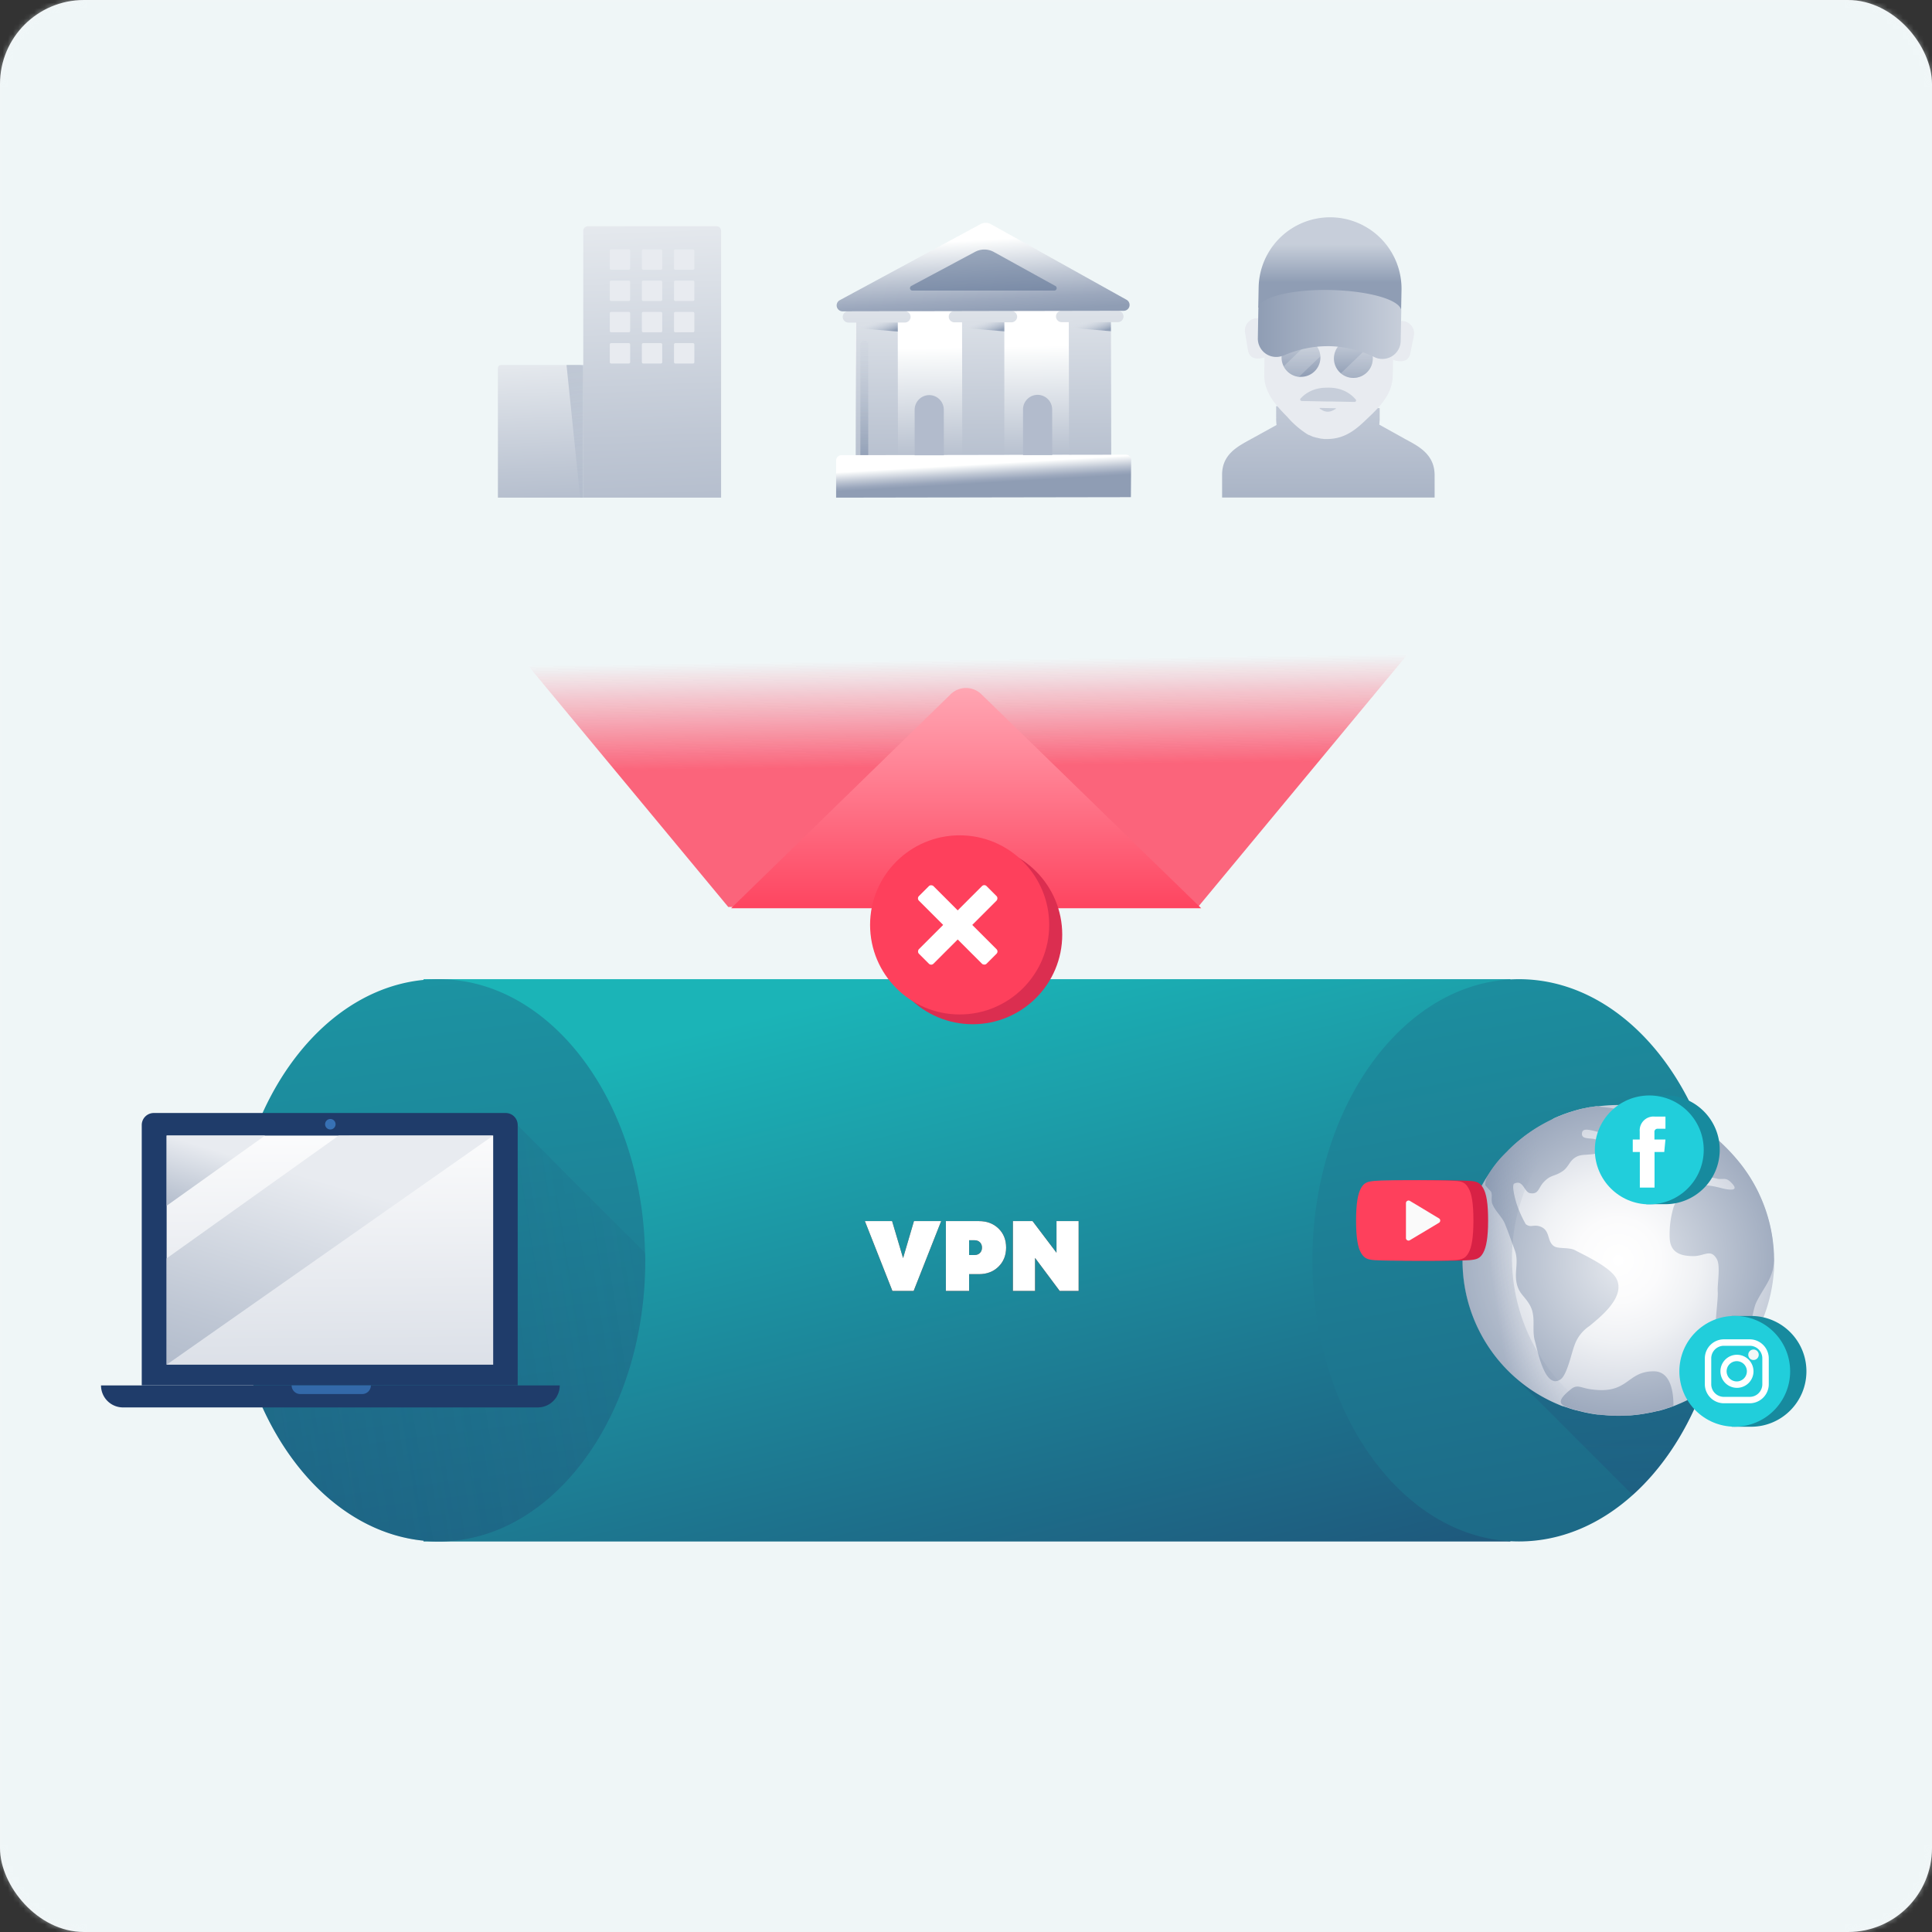 <svg xmlns="http://www.w3.org/2000/svg" xmlns:xlink="http://www.w3.org/1999/xlink" width="368" height="368" viewBox="0 0 368 368">
    <rect x="0" y="0" width="368" height="368" fill="#333333" stroke="none"/>
    <defs>
        <rect id="a" width="368" height="368" rx="16"/>
        <linearGradient id="c" x1="29.571%" x2="93.87%" y1="7.266%" y2="141.771%">
            <stop offset="0%" stop-color="#1BB4B7"/>
            <stop offset="100%" stop-color="#1F3C6A"/>
        </linearGradient>
        <linearGradient id="d" x1="28.723%" x2="73.747%" y1="-104.79%" y2="222.754%">
            <stop offset="0%" stop-color="#1BB4B7"/>
            <stop offset="100%" stop-color="#1F3C6A"/>
        </linearGradient>
        <linearGradient id="e" x1="36.633%" x2="68.344%" y1="-93.053%" y2="245.938%">
            <stop offset="0%" stop-color="#1BB4B7"/>
            <stop offset="100%" stop-color="#1F3C6A"/>
        </linearGradient>
        <linearGradient id="f" x1="50.429%" x2="47.564%" y1="-44.935%" y2="528.657%">
            <stop offset="0%" stop-color="#1F3C6A" stop-opacity="0"/>
            <stop offset="100%" stop-color="#2A5087"/>
        </linearGradient>
        <linearGradient id="g" x1="136.258%" x2="-381.801%" y1="36.567%" y2="125.189%">
            <stop offset="0%" stop-color="#1F3C6A" stop-opacity="0"/>
            <stop offset="100%" stop-color="#2A5087"/>
        </linearGradient>
        <linearGradient id="h" x1="49.517%" x2="52.478%" y1="28.499%" y2="155.933%">
            <stop offset="0%" stop-color="#FFF"/>
            <stop offset="6%" stop-color="#F6F8F9"/>
            <stop offset="50%" stop-color="#BFC7D4"/>
            <stop offset="82%" stop-color="#9CA8BD"/>
            <stop offset="100%" stop-color="#8F9DB4"/>
        </linearGradient>
        <linearGradient id="i" x1="52.925%" x2="53.818%" y1="-73.592%" y2="211.626%">
            <stop offset="0%" stop-color="#FFF"/>
            <stop offset="6%" stop-color="#F6F8F9"/>
            <stop offset="50%" stop-color="#BFC7D4"/>
            <stop offset="82%" stop-color="#9CA8BD"/>
            <stop offset="100%" stop-color="#8F9DB4"/>
        </linearGradient>
        <linearGradient id="j" x1="50.346%" x2="50.648%" y1="-33.094%" y2="101.909%">
            <stop offset="0%" stop-color="#E8EBF0" stop-opacity="0"/>
            <stop offset="100%" stop-color="#576D90"/>
        </linearGradient>
        <linearGradient id="k" x1="-324.021%" x2="-322.26%" y1="259.129%" y2="390.833%">
            <stop offset="0%" stop-color="#E8EBF0" stop-opacity="0"/>
            <stop offset="100%" stop-color="#576D90"/>
        </linearGradient>
        <linearGradient id="l" x1="-324.037%" x2="-322.279%" y1="257.083%" y2="388.787%">
            <stop offset="0%" stop-color="#E8EBF0" stop-opacity="0"/>
            <stop offset="100%" stop-color="#576D90"/>
        </linearGradient>
        <linearGradient id="m" x1="14.472%" x2="96.726%" y1="28.46%" y2="76.59%">
            <stop offset="0%" stop-color="#E8EBF0" stop-opacity="0"/>
            <stop offset="100%" stop-color="#576D90"/>
        </linearGradient>
        <linearGradient id="n" x1="52.823%" x2="53.709%" y1="-74.294%" y2="210.746%">
            <stop offset="0%" stop-color="#FFF"/>
            <stop offset="6%" stop-color="#F6F8F9"/>
            <stop offset="50%" stop-color="#BFC7D4"/>
            <stop offset="82%" stop-color="#9CA8BD"/>
            <stop offset="100%" stop-color="#8F9DB4"/>
        </linearGradient>
        <linearGradient id="o" x1="-334.24%" x2="-332.434%" y1="226.325%" y2="358.03%">
            <stop offset="0%" stop-color="#E8EBF0" stop-opacity="0"/>
            <stop offset="100%" stop-color="#576D90"/>
        </linearGradient>
        <linearGradient id="p" x1="-334.231%" x2="-332.426%" y1="224.242%" y2="355.947%">
            <stop offset="0%" stop-color="#E8EBF0" stop-opacity="0"/>
            <stop offset="100%" stop-color="#576D90"/>
        </linearGradient>
        <linearGradient id="q" x1="-334.244%" x2="-332.439%" y1="222.159%" y2="353.863%">
            <stop offset="0%" stop-color="#E8EBF0" stop-opacity="0"/>
            <stop offset="100%" stop-color="#576D90"/>
        </linearGradient>
        <linearGradient id="r" x1="14.453%" x2="96.73%" y1="28.347%" y2="76.742%">
            <stop offset="0%" stop-color="#E8EBF0" stop-opacity="0"/>
            <stop offset="100%" stop-color="#576D90"/>
        </linearGradient>
        <linearGradient id="s" x1="52.956%" x2="53.855%" y1="-73.919%" y2="211.165%">
            <stop offset="0%" stop-color="#FFF"/>
            <stop offset="6%" stop-color="#F6F8F9"/>
            <stop offset="50%" stop-color="#BFC7D4"/>
            <stop offset="82%" stop-color="#9CA8BD"/>
            <stop offset="100%" stop-color="#8F9DB4"/>
        </linearGradient>
        <linearGradient id="t" x1="-324.15%" x2="-322.391%" y1="243.75%" y2="375.455%">
            <stop offset="0%" stop-color="#E8EBF0" stop-opacity="0"/>
            <stop offset="100%" stop-color="#576D90"/>
        </linearGradient>
        <linearGradient id="u" x1="-324.154%" x2="-322.395%" y1="241.705%" y2="373.409%">
            <stop offset="0%" stop-color="#E8EBF0" stop-opacity="0"/>
            <stop offset="100%" stop-color="#576D90"/>
        </linearGradient>
        <linearGradient id="v" x1="-321.592%" x2="-319.845%" y1="239.601%" y2="371.286%">
            <stop offset="0%" stop-color="#E8EBF0" stop-opacity="0"/>
            <stop offset="100%" stop-color="#576D90"/>
        </linearGradient>
        <linearGradient id="w" x1="14.453%" x2="96.73%" y1="28.472%" y2="76.589%">
            <stop offset="0%" stop-color="#E8EBF0" stop-opacity="0"/>
            <stop offset="100%" stop-color="#576D90"/>
        </linearGradient>
        <linearGradient id="x" x1="43.634%" x2="58.922%" y1="20.452%" y2="100.582%">
            <stop offset="0%" stop-color="#FFF"/>
            <stop offset="6%" stop-color="#F6F8F9"/>
            <stop offset="50%" stop-color="#BFC7D4"/>
            <stop offset="82%" stop-color="#9CA8BD"/>
            <stop offset="100%" stop-color="#8F9DB4"/>
        </linearGradient>
        <linearGradient id="y" x1="-6191.645%" x2="-6156.182%" y1="91.457%" y2="144.083%">
            <stop offset="0%" stop-color="#E8EBF0" stop-opacity="0"/>
            <stop offset="100%" stop-color="#576D90"/>
        </linearGradient>
        <linearGradient id="z" x1="40.214%" x2="55.409%" y1="25.583%" y2="63.903%">
            <stop offset="0%" stop-color="#FFF"/>
            <stop offset="6%" stop-color="#F6F8F9"/>
            <stop offset="50%" stop-color="#BFC7D4"/>
            <stop offset="82%" stop-color="#9CA8BD"/>
            <stop offset="100%" stop-color="#8F9DB4"/>
        </linearGradient>
        <linearGradient id="A" x1="49.901%" x2="49.901%" y1="210.856%" y2="-21.884%">
            <stop offset="0%" stop-color="#8F9DB4"/>
            <stop offset="100%" stop-color="#C7CEDA"/>
        </linearGradient>
        <linearGradient id="B" x1="50.173%" x2="48.913%" y1="71.118%" y2="29.44%">
            <stop offset="0%" stop-color="#8F9DB4"/>
            <stop offset="100%" stop-color="#C7CEDA"/>
        </linearGradient>
        <linearGradient id="C" x1="48.855%" x2="50.792%" y1="100.415%" y2=".458%">
            <stop offset="0%" stop-color="#8F9DB4"/>
            <stop offset="100%" stop-color="#C7CEDA"/>
        </linearGradient>
        <linearGradient id="D" x1="48.931%" x2="50.867%" y1="100.205%" y2=".595%">
            <stop offset="0%" stop-color="#8F9DB4"/>
            <stop offset="100%" stop-color="#C7CEDA"/>
        </linearGradient>
        <linearGradient id="E" x1="-.033%" x2="99.998%" y1="50.078%" y2="50.078%">
            <stop offset="0%" stop-color="#8F9DB4"/>
            <stop offset="100%" stop-color="#C7CEDA"/>
        </linearGradient>
        <linearGradient id="F" x1="47.963%" x2="53.07%" y1="-52.203%" y2="208.645%">
            <stop offset="0%" stop-color="#FFF"/>
            <stop offset="6%" stop-color="#F6F8F9"/>
            <stop offset="50%" stop-color="#BFC7D4"/>
            <stop offset="82%" stop-color="#9CA8BD"/>
            <stop offset="100%" stop-color="#8F9DB4"/>
        </linearGradient>
        <linearGradient id="G" x1="47.428%" x2="53.921%" y1="-52.711%" y2="209.458%">
            <stop offset="0%" stop-color="#FFF"/>
            <stop offset="6%" stop-color="#F6F8F9"/>
            <stop offset="50%" stop-color="#BFC7D4"/>
            <stop offset="82%" stop-color="#9CA8BD"/>
            <stop offset="100%" stop-color="#8F9DB4"/>
        </linearGradient>
        <linearGradient id="H" x1="54.983%" x2="47.275%" y1="258.647%" y2="-112.347%">
            <stop offset="0%" stop-color="#E8EBF0" stop-opacity="0"/>
            <stop offset="100%" stop-color="#576D90"/>
        </linearGradient>
        <linearGradient id="I" x1="49.847%" x2="50.802%" y1="39.502%" y2="65.633%">
            <stop offset="0%" stop-color="#FE405C" stop-opacity="0"/>
            <stop offset="100%" stop-color="#FE405C"/>
        </linearGradient>
        <linearGradient id="J" x1="50.034%" x2="50.034%" y1="0%" y2="104.719%">
            <stop offset="0%" stop-color="#FFA6B3"/>
            <stop offset="100%" stop-color="#FE405C"/>
        </linearGradient>
        <path id="K" d="M155.086 191.59h5.187l-5.244 13.3h-4.047l-5.244-13.3h5.187l2.09 7.049 2.071-7.049zm12.388 0c1.507 0 2.745.469 3.715 1.406.969.937 1.453 2.147 1.453 3.629 0 1.482-.484 2.698-1.453 3.648-.97.95-2.208 1.425-3.715 1.425h-1.881v3.192h-4.427v-13.3h6.308zm-.855 6.46c.43 0 .776-.13 1.036-.39s.389-.598.389-1.016c0-.418-.13-.757-.39-1.017-.26-.26-.604-.389-1.035-.389h-1.026v2.812h1.026zm15.618-6.46h4.218v13.3h-3.61l-4.693-6.289v6.289h-4.218v-13.3h3.743l4.56 6.023v-6.023z"/>
        <radialGradient id="L" cx="49.985%" cy="49.992%" r="50.177%" fx="49.985%" fy="49.992%" gradientTransform="matrix(.997 0 0 1 .001 0)">
            <stop offset="0%" stop-color="#FFF"/>
            <stop offset="27%" stop-color="#FBFBFC"/>
            <stop offset="53%" stop-color="#EFF1F4"/>
            <stop offset="80%" stop-color="#DBDFE7"/>
            <stop offset="100%" stop-color="#C7CEDA"/>
        </radialGradient>
        <radialGradient id="M" cx="102.005%" cy="55.264%" r="137.415%" fx="102.005%" fy="55.264%" gradientTransform="matrix(1 0 0 .498 0 .277)">
            <stop offset="0%" stop-color="#E8EBF0"/>
            <stop offset="100%" stop-color="#8F9DB4"/>
        </radialGradient>
        <radialGradient id="N" cx="-42.33%" cy="57.641%" r="179.715%" fx="-42.33%" fy="57.641%" gradientTransform="matrix(1 0 0 .434 0 .326)">
            <stop offset="0%" stop-color="#E8EBF0"/>
            <stop offset="100%" stop-color="#8F9DB4"/>
        </radialGradient>
        <radialGradient id="O" cx="57.035%" cy="-254.123%" r="422.752%" fx="57.035%" fy="-254.123%" gradientTransform="matrix(.395 0 0 1 .345 0)">
            <stop offset="0%" stop-color="#E8EBF0"/>
            <stop offset="100%" stop-color="#8F9DB4"/>
        </radialGradient>
        <linearGradient id="P" x1="67.88%" x2="21.769%" y1="46.85%" y2="63.625%">
            <stop offset="0%" stop-color="#8F9DB4" stop-opacity="0"/>
            <stop offset="94%" stop-color="#576D90"/>
        </linearGradient>
        <linearGradient id="Q" x1="51.543%" x2="49.212%" y1="172.251%" y2="-12.412%">
            <stop offset="3%" stop-color="#C7CEDA"/>
            <stop offset="100%" stop-color="#FFF"/>
        </linearGradient>
        <linearGradient id="R" x1="51.281%" x2="-16.329%" y1="21.504%" y2="182.962%">
            <stop offset="0%" stop-color="#E8EBF0"/>
            <stop offset="40%" stop-color="#BFC7D4"/>
            <stop offset="79%" stop-color="#9CA8BD"/>
            <stop offset="100%" stop-color="#8F9DB4"/>
        </linearGradient>
        <linearGradient id="S" x1="56.463%" x2="-10.322%" y1="23.402%" y2="180.294%">
            <stop offset="0%" stop-color="#E8EBF0"/>
            <stop offset="40%" stop-color="#BFC7D4"/>
            <stop offset="79%" stop-color="#9CA8BD"/>
            <stop offset="100%" stop-color="#8F9DB4"/>
        </linearGradient>
    </defs>
    <g fill="none" fill-rule="evenodd">
        <mask id="b" fill="#fff">
            <use xlink:href="#a"/>
        </mask>
        <use fill="#F3F5F7" xlink:href="#a"/>
        <g fill-rule="nonzero" mask="url(#b)">
            <rect width="368" height="368" fill="#ECF8F9" opacity=".5" rx="5.93"/>
            <g transform="translate(19 41)">
                <path fill="url(#c)" d="M61.67 145.51H268.7v107.11H61.67z"/>
                <path fill="url(#d)" d="M309.67 199.06c0 18.65-7 35.07-17.63 44.66-6.22 5.62-13.69 8.89-21.72 8.89-21.72 0-39.34-24-39.34-53.55 0-29.55 17.62-53.55 39.34-53.55 18.28 0 33.66 17 38.07 40a71.504 71.504 0 0 1 1.28 13.55z"/>
                <path fill="url(#e)" d="M103.91 199.06c0 29.58-17.62 53.55-39.34 53.55-15.21 0-28.4-11.74-35-28.93a69.516 69.516 0 0 1-4.39-24.62c0-29.58 17.62-53.55 39.35-53.55 21.36 0 38.75 23.17 39.33 52.07.05.49.05.98.05 1.48z"/>
                <path fill="url(#f)" d="M309.67 199.06c0 18.65-7 35.07-17.63 44.66l-.21-.11-24.41-24.41 41-33.72a71.5 71.5 0 0 1 1.25 13.58z"/>
                <path fill="url(#g)" d="M103.91 199.06c0 29.58-17.62 53.55-39.34 53.55-15.21 0-28.4-11.74-35-28.93l50-50.35 24.25 24.25c.09.49.09.98.09 1.48z"/>
                <path fill="url(#h)" d="M143.986 16.843h48.63v28.85h-48.63z" transform="rotate(-.1 168.3 31.268)"/>
                <path fill="url(#i)" d="M154.44 19.35a1.08 1.08 0 0 1-1.07 1.08H152l.05 29.82h-6a2 2 0 0 1-2-2V21.49v.35-1.4h-1.45a1.08 1.08 0 0 1 0-2.16h10.76a1.07 1.07 0 0 1 1.08 1.07z"/>
                <path fill="url(#j)" d="M146.38 24.61v25.65h-.34a2 2 0 0 1-1.16-.36V24.62a.75.75 0 0 1 1.5-.01z" opacity=".55"/>
                <path fill="url(#k)" d="M148.79 24.61v25.65h-1.5V24.61a.75.75 0 0 1 .75-.75.79.79 0 0 1 .53.22.77.77 0 0 1 .22.53z" opacity=".55"/>
                <path fill="url(#l)" d="M151.2 24.61v25.64h-1.5V24.6a.75.75 0 1 1 1.5.01z" opacity=".55"/>
                <path fill="url(#m)" d="M152 20.43l.01 1.73-8.01-.69h-.04v-1.03z" opacity=".55"/>
                <path fill="url(#n)" d="M195 19.28a1.08 1.08 0 0 1-1 1.08H192.63v28.18a2 2 0 0 1-.81 1.26 1.94 1.94 0 0 1-1.18.39h-6l-.06-29.83h-1.36a1.08 1.08 0 1 1 0-2.16H194a1.07 1.07 0 0 1 1 1.08z"/>
                <path fill="url(#o)" d="M187 24.55v25.64h-1.49l-.05-25.65a.74.74 0 0 1 .75-.75.73.73 0 0 1 .53.22.76.76 0 0 1 .26.54z" opacity=".55"/>
                <path fill="url(#p)" d="M189.38 24.54v25.65h-1.49l-.05-25.65a.76.76 0 0 1 .75-.75.75.75 0 0 1 .75.75h.04z" opacity=".55"/>
                <path fill="url(#q)" d="M191.79 24.54V49.8a1.94 1.94 0 0 1-1.18.39h-.31l-.05-25.65a.75.75 0 0 1 1.28-.53.76.76 0 0 1 .26.53z" opacity=".55"/>
                <path fill="url(#r)" d="M192.6 22.09l-8.06-.69v-1.03l8.05-.02z" opacity=".55"/>
                <path fill="url(#s)" d="M174.74 19.31a1.08 1.08 0 0 1-1.08 1.08h-1.36v28.19a2 2 0 0 1-.81 1.26 2 2 0 0 1-1.19.38h-6l-.05-29.83h-1.35a1.08 1.08 0 1 1 0-2.15h10.77a1.09 1.09 0 0 1 1.07 1.07z"/>
                <path fill="url(#t)" d="M166.67 24.58l.05 25.65h-1.5V24.58a.74.74 0 0 1 .74-.75.76.76 0 0 1 .53.22.73.73 0 0 1 .18.53z" opacity=".55"/>
                <path fill="url(#u)" d="M169.08 24.58v25.64h-1.5V24.57a.74.74 0 0 1 .74-.75.75.75 0 0 1 .75.75l.01.01z" opacity=".55"/>
                <path fill="url(#v)" d="M171.49 24.57v25.27a2 2 0 0 1-1.19.38h-.3V24.57a.74.74 0 0 1 1.27-.53.73.73 0 0 1 .22.53z" opacity=".55"/>
                <path fill="url(#w)" d="M172.3 22.12l-8.06-.69V20.4l8.06-.01z" opacity=".55"/>
                <path fill="url(#x)" d="M195 18.2l-53.51.1a1.13 1.13 0 0 1-.54-2.12l26.8-14.48a2.06 2.06 0 0 1 2 0l25.83 14.4a1.12 1.12 0 0 1-.58 2.1z"/>
                <path fill="url(#y)" d="M181.72 14.35h-26.91a.47.47 0 0 1-.22-.89L166.68 7a3.75 3.75 0 0 1 3.63 0L182 13.46a.47.47 0 0 1-.28.89z" opacity=".55"/>
                <path fill="url(#z)" d="M196.41 53.7l-56.15.09V46.7a1 1 0 0 1 .95-1l54.25-.09a1 1 0 0 1 1 .94l-.05 7.15z"/>
                <path fill="#B2BBCC" d="M160.79 45.72h-5.57v-8.68a2.79 2.79 0 0 1 2.78-2.78 2.78 2.78 0 0 1 2.77 2.74l.02 8.72zM181.43 45.68h-5.57V37a2.78 2.78 0 0 1 2.78-2.79 2.78 2.78 0 0 1 2.77 2.79l.02 8.68z"/>
                <path fill="#E8EBF0" d="M246.51 20.14h1.52a2.34 2.34 0 0 1 2.26 2.86l-.64 3.27c-.51 2.43-3.26 1.27-3.26 1.27l.12-7.4zM221.89 27.08a3 3 0 0 1-.4.11c-.8.19-2.46.35-2.78-1.49l-.55-3.3a2.34 2.34 0 0 1 2.36-2.78h1.52l-.15 7.46z"/>
                <path fill="#1F3C6A" d="M224.655 34.144l18.647.361-.039 2a9 9 0 0 1-9.173 8.824l-.56-.011a9 9 0 0 1-8.823-9.173l.038-2-.09-.001z"/>
                <path fill="url(#A)" d="M248.73 42.67l-5-2.78c0-.32.06-.65.07-1v-2.15l-19.72-.38v2.15a9.79 9.79 0 0 0 .07 1.44l-4.89 2.7c-2.47 1.37-5.48 2.84-5.48 6.78v4.34h40.48v-4.32c-.04-3.94-3.06-5.45-5.53-6.78z"/>
                <path fill="#E8EBF0" d="M246.57 18.42V18a12.73 12.73 0 0 0-3.73-9.41l-.39-.36-.13-.11-.27-.23-.16-.13-.26-.21-.18-.13-.27-.19-.19-.13-.27-.18-.2-.13-.29-.17-.21-.12-.29-.16-.22-.11-.31-.14h-.08A12 12 0 0 0 234.49 5 12.48 12.48 0 0 0 226 8.31a12.76 12.76 0 0 0-4 9.29v.4l-.2 12.43c0 3.47 2.37 5.91 4.42 8A17.42 17.42 0 0 0 230 41.7l.36.19h.07l.39.18.4.16h.06l.41.13h.08l.44.11.45.09h.08l.47.06h.59c3.66 0 5.87-2.19 7.81-4.05 2.11-2 4.55-4.39 4.67-7.86l.29-12.29z"/>
                <path fill="#C7CEDA" d="M239.21 35.06l-.35-.37a6.3 6.3 0 0 0-3-1.65 7.53 7.53 0 0 0-1.39-.19 8.81 8.81 0 0 0-.89 0 7.2 7.2 0 0 0-1.4.14 6.38 6.38 0 0 0-3.07 1.53l-.36.36a.29.29 0 0 0 .18.5l4.6.09h.89l4.6.09a.29.29 0 0 0 .19-.5zM232.48 36.7l2.92.06a.07.07 0 1 1 0 .14l-.49.26a2.07 2.07 0 0 1-2 0l-.48-.28a.093.093 0 0 1 .05-.18z"/>
                <path fill="url(#B)" d="M234.442.39a13.61 13.61 0 0 1 13.61 13.62v3.83h-27.22v-3.83A13.61 13.61 0 0 1 234.442.39z" transform="rotate(1.11 234.442 9.115)"/>
                <path fill="url(#C)" d="M242.48 27.35a3.7 3.7 0 1 1-3.63-3.77A3.66 3.66 0 0 1 241.7 25c.529.667.805 1.5.78 2.35z"/>
                <path fill="url(#D)" d="M232.51 27.15a3.7 3.7 0 0 1-3.77 3.63h-.29a3.7 3.7 0 1 1 4.05-3.89c.008.086.011.173.01.26z"/>
                <path fill="#FFF" d="M232.5 26.87l-4.05 3.89a3.68 3.68 0 0 1-2.92-2l5.12-4.92a3.71 3.71 0 0 1 1.85 3.03zM242.48 27.35a3.71 3.71 0 0 1-6.08 2.76l5.3-5.1a3.61 3.61 0 0 1 .78 2.34z" opacity=".2"/>
                <path fill="url(#E)" d="M246.13 16.35c-2.33-1.17-6.72-2-11.75-2.11-5.03-.11-9.45.58-11.83 1.66-1.17.53-1.84 1.16-1.86 1.85l-.1 5.66a3.5 3.5 0 0 0 4.83 3.32h.07a20.82 20.82 0 0 1 8.62-1.79h.15a20.67 20.67 0 0 1 8.48 2.06l.13.06a3.49 3.49 0 0 0 4.93-3.13l.11-5.66c.02-.68-.63-1.34-1.78-1.92z"/>
                <path fill="url(#F)" d="M93 2.09h24.48c.48 0 .87.39.87.87v50.83H92.1V3a.87.87 0 0 1 .9-.91z"/>
                <path fill="url(#G)" d="M76.4 28.52h15.14c.31 0 .56.25.56.56v24.71H75.84V29.08c0-.31.25-.56.56-.56z"/>
                <rect width="3.88" height="3.88" x="97.15" y="6.5" fill="#E8EBF0" rx=".24"/>
                <rect width="3.88" height="3.88" x="103.26" y="6.5" fill="#E8EBF0" rx=".24"/>
                <rect width="3.88" height="3.88" x="109.38" y="6.5" fill="#E8EBF0" rx=".24"/>
                <rect width="3.88" height="3.88" x="97.15" y="12.45" fill="#E8EBF0" rx=".24"/>
                <rect width="3.88" height="3.88" x="103.26" y="12.45" fill="#E8EBF0" rx=".24"/>
                <rect width="3.88" height="3.88" x="109.38" y="12.45" fill="#E8EBF0" rx=".24"/>
                <rect width="3.88" height="3.88" x="97.15" y="18.41" fill="#E8EBF0" rx=".24"/>
                <rect width="3.88" height="3.88" x="103.26" y="18.41" fill="#E8EBF0" rx=".24"/>
                <rect width="3.88" height="3.88" x="109.38" y="18.41" fill="#E8EBF0" rx=".24"/>
                <rect width="3.88" height="3.88" x="97.15" y="24.36" fill="#E8EBF0" rx=".24"/>
                <rect width="3.88" height="3.88" x="103.26" y="24.36" fill="#E8EBF0" rx=".24"/>
                <rect width="3.88" height="3.88" x="109.38" y="24.36" fill="#E8EBF0" rx=".24"/>
                <path fill="url(#H)" d="M92.1 28.52h-3.19l2.6 25.27h.59z" opacity=".55"/>
                <path fill="url(#I)" d="M55.05 53.79l64.66 77.96h89.49l64.66-77.96z" opacity=".8"/>
                <path fill="url(#J)" d="M162.11 91.21L120.26 132h89.54l-41.86-40.75a4.18 4.18 0 0 0-5.83-.04z"/>
                <circle cx="166.27" cy="137.03" r="17.06" fill="#DB2E50"/>
                <circle cx="163.79" cy="135.17" r="17.06" fill="#FE405C"/>
                <rect width="3.92" height="18.22" x="161.462" y="126.066" fill="#FFF" rx=".61" transform="rotate(135 163.422 135.176)"/>
                <rect width="3.92" height="18.22" x="161.464" y="126.062" fill="#FFF" rx=".61" transform="rotate(-135 163.424 135.172)"/>
                <use fill="#000" xlink:href="#K"/>
                <use fill="#FFF" xlink:href="#K"/>
                <path fill="url(#L)" d="M318.92 199.06V200.42c0 .3 0 .59-.05.88a29.69 29.69 0 0 1-18.48 25.29l-.47.19-.32.12a3 3 0 0 0-.32.12l-.35.12-.32.1-.39.13-.21.07-.62.18-.48.13h-.12l-.9.21-.58.13h-.11l-.45.09-.34.06-.42.07-.58.09-.48.06c-.46.06-.92.1-1.38.14h-.67c-.53 0-1.07.05-1.61.05-.982 0-1.963-.05-2.94-.15-.18 0-.37 0-.55-.06h-.55l-.47-.07-.65-.1-.26-.05-.57-.11a7.933 7.933 0 0 1-.69-.15l-.6-.15-.31-.07-.5-.14a.29.29 0 0 1-.1 0l-.56-.16-.22-.07-.4-.13-.48-.17h-.06l-.59-.21h-.11l-.47-.19-.12-.05a29.7 29.7 0 0 1-14.68-42.06l.42-.72c.14-.24.29-.47.44-.7l.47-.7c.15-.23.32-.46.48-.68l.45-.61.12-.15.3-.38c.39-.48.79-1 1.21-1.42l.29-.3a3.45 3.45 0 0 1 .26-.28l.14-.14.2-.21c.06-.06.11-.12.17-.17l.17-.17.15-.15.5-.47c.12-.12.25-.23.37-.33l.53-.46.38-.32.07-.05.09-.07.27-.22.24-.19c.18-.15.37-.29.56-.42a.39.39 0 0 1 .1-.08c.15-.11.31-.23.47-.33.4-.28.81-.55 1.22-.81l.54-.33.45-.26.21-.12.42-.23.09-.05.32-.17.43-.22.55-.27.53-.38.14-.06.65-.28a3 3 0 0 1 .36-.14l.18-.08.6-.23.17-.06.59-.21.7-.22c.66-.21 1.33-.39 2-.55h.07c.46-.1.92-.2 1.38-.28h.16l.74-.12.4-.05h.32a29.81 29.81 0 0 1 16.15 2.45l.51.24.48.24.42.22a26.89 26.89 0 0 1 3.13 1.9l.43.3.8.59.53.42.32.26.4.34.24.21.64.59.27.25.37.37c.11.1.22.21.32.32.26.26.52.53.77.8s.29.33.44.5l.49.59c.14.16.27.33.41.5l.32.42.31.41c.1.14.21.29.3.43.12.16.23.33.34.5.11.17.42.62.61.94.19.32.28.44.41.67.13.23.13.23.19.34.06.11.13.24.2.35.07.11.11.2.16.3l.26.48.3.62v.06c.1.2.2.41.29.62.09.21.17.39.25.58.08.19.15.34.22.52l.15.38c.16.4.3.81.44 1.22.08.23.16.46.23.69.14.46.27.93.4 1.4l.15.6c.11.47.21.94.29 1.42 0 .13.05.27.07.4.02.13.06.32.08.48l.09.65c.01.083.01.167 0 .25l.06.48c0 .28.05.57.08.86.03.29 0 .5.05.75s0 .37 0 .56v.37l.09.5z"/>
                <path fill="url(#M)" d="M288.92 202.61c-1.08-2.18-5.8-4.36-7.93-5.48-1.12-.59-3.13-.22-3.95-.74-1.44-.91-.67-3-2.62-3.75-1.38-.5-1.84.31-2.81-.48a22 22 0 0 1-1.68-3.72c-.2-.55-1.11-3.75-.49-4 1.72-.8 1.86 1.64 3 1.83 1.66.27 1.56-1 2.59-2.1 1.39-1.48 2-1 3.61-2.09 1.25-.85 1.27-2.11 2.8-2.82 1.53-.71 4.77.27 4.53-2-.24-2.27-3.65-.66-3.65-2.28 0-2 3.71.44 6.58 0 1.41-.22 1.32-2.33.58-4.28-.29-.77-4.17-.85-4.37-1l-.4.05-.74.12h-.07l-1.45.3c-.67.16-1.34.34-2 .55l-.7.22-.59.21-.17.06-.6.23-.18.08c-.12.06-.25.09-.36.14l-.65.28-.63.29-.55.27-.43.22-.32.17-.09.05-.42.23-.21.12-.45.26-.54.33c-.41.26-.82.53-1.22.81l-.57.41c-.19.13-.38.27-.56.42l-.26.2-.27.22-.54.44-.53.46c-.35.31-.69.63-1 .95l-.17.17c-.06 0-.11.11-.17.17l-.2.21a20.11 20.11 0 0 0-3.74 4.69 3.38 3.38 0 0 0-.41 1.73c0 .09 1.07 1.14 1.13 1.31.23.71-.08 1.58.22 2.29.59 1.42 1.84 2.39 2.41 3.81.64 1.59 1.28 3.42 1.86 5 .73 2 0 3.78.27 5.8.35 2.49 1.66 2.83 2.68 4.8 1.11 2.14.23 4.42.88 6.7.5 1.74 1.89 9.28 4.87 7.28 1.25-.84 2.1-5.06 2.61-6.35a7.3 7.3 0 0 1 2.91-3.83c1.87-1.57 6.91-5.44 5.16-8.96z"/>
                <path fill="url(#N)" d="M318.92 198.46a29.9 29.9 0 0 0-6.76-18.26c-2.39-2.9-6-6.41-9.57-7.66-1.77-.62-4.72-.77-3.19 2.2.6 1.18 2.37 1.54 3.28 2.4.76.73.48 1.58 1.71 2.2-1.54.74-4.37 0-4 2.84.39 3 3.26 1 5 .89.937.086 1.866.24 2.78.46 1.06.17 1.52-.28 2.44.58 2.11 2-.51 1.51-1.75 1.19-4-1.05-7.24-1-9.07 3.59a18 18 0 0 0-.75 6c.14 2.57 1.88 3.38 4.53 3.37 2.08 0 3.27-1.46 4.43.54.77 1.33.08 4.73.19 6.22.18 2.45-1.87 12.52 1.47 13.05 4.31.69 4.81-8.72 5.83-10.91 1.51-3.16 3.51-4.8 3.43-8.7z"/>
                <path fill="url(#O)" d="M296 220.2c-5.31 0-4.71 4.55-12.18 3.4-1.8-.28-2.44-1-3.71.1-3.18 2.61-1.9 3.11 1.58 4a29.73 29.73 0 0 0 12.31.6 34.94 34.94 0 0 0 4.33-1c.39-.12 1.42-.49 1.42-.49.01-1.58-.1-6.61-3.75-6.61z"/>
                <path fill="url(#P)" d="M269 198.68a35.35 35.35 0 0 1 4.54-17.35c.16-.29.33-.57.5-.86.17-.29.34-.56.52-.83.18-.28.37-.56.56-.83.19-.27.38-.55.58-.82.2-.27.36-.48.54-.72l.14-.18c.113-.153.233-.303.36-.45.46-.58.94-1.14 1.44-1.69l.34-.36c.1-.12.2-.22.31-.33l.34-.34c.09-.11.19-.21.3-.3l.36-.36.6-.57c.49-.45 1-.89 1.52-1.32l.09-.06c.23-.2.47-.38.71-.57.26-.2.53-.41.8-.6l.26-.18-1.36.28c-.71.17-1.43.36-2.12.58l-.7.22-.59.21-.17.06-.6.23-.52.21-.23.1-.52.15c-.47.21-.93.44-1.39.68l-.4.21a5.86 5.86 0 0 0-.55.3l-.34.19c-.28.16-.55.33-.82.5l-.53.34-.56.38-.6.42c-.23.16-.45.33-.68.51l-.6.48-.07.05c-.44.36-.86.73-1.28 1.11l-.5.47-.31.3a3.13 3.13 0 0 0-.25.26c-.1.09-.19.19-.28.28a3.45 3.45 0 0 0-.26.28l-.29.3c-.42.46-.82.94-1.21 1.42l-.3.38-.12.15-.45.61c-.16.22-.33.45-.48.68l-.47.7c-.15.23-.3.46-.44.7l-.42.72a29.7 29.7 0 0 0 14.6 42.14l.12.05.47.19h.11l.59.21h.06l.48.17.4.13.22.07.56.16a.29.29 0 0 0 .1 0l.5.14.31.07.6.15c.233.06.463.11.69.15l.57.11.26.05.65.1.47.07h.15a35.32 35.32 0 0 1-16.31-29.7z" opacity=".3"/>
                <path fill="#D82145" d="M263.5 185.29c-.61-1.08-1.27-1.28-2.61-1.36-1.34-.08-4.7-.13-7.61-.13s-6.29 0-7.63.13c-1.34.13-2 .28-2.61 1.36-.61 1.08-.94 2.93-.94 6.19 0 3.25.32 5.12.94 6.18.62 1.06 1.27 1.28 2.61 1.37 1.34.09 4.7.12 7.63.12 2.93 0 6.28 0 7.62-.12 1.34-.12 2-.29 2.6-1.37.6-1.08.95-2.93.95-6.18 0-3.26-.32-5.12-.95-6.19z"/>
                <path fill="#FE405C" d="M260.7 185.29c-.6-1.08-1.26-1.28-2.6-1.36-1.34-.08-4.7-.13-7.62-.13s-6.29 0-7.62.13-2 .28-2.61 1.36c-.61 1.08-.95 2.93-.95 6.19 0 3.25.32 5.12.95 6.18.63 1.06 1.27 1.28 2.61 1.37 1.34.09 4.7.12 7.62.12s6.28 0 7.62-.12c1.34-.12 2-.29 2.61-1.37.61-1.08.94-2.93.94-6.18 0-3.26-.31-5.12-.95-6.19z"/>
                <path fill="#FAFAFA" d="M248.8 194.81v-6.65a.5.5 0 0 1 .75-.42l5.54 3.33a.49.49 0 0 1 0 .84l-5.54 3.32a.49.49 0 0 1-.75-.42z"/>
                <path fill="#178A9E" d="M308.57 178c-.005-5.698-4.602-10.326-10.3-10.37h-3.69v.66a10.35 10.35 0 0 0 0 19.41v.67h3.69c5.7-.038 10.3-4.67 10.3-10.37z"/>
                <circle cx="295.15" cy="178.03" r="10.37" fill="#21CEDB"/>
                <path fill="#FFF" d="M298 178.43h-1.85v6.78h-2.8v-6.78H292v-2.38h1.33v-1.54a2.63 2.63 0 0 1 2.83-2.83h2.07V174h-1.5a.58.58 0 0 0-.6.65v1.4h2.1l-.23 2.38z"/>
                <path fill="#178A9E" d="M325.08 220.2c0-5.794-4.676-10.502-10.47-10.54h-3.76v.68a10.53 10.53 0 0 0 0 19.75v.67h3.76c5.8-.044 10.476-4.76 10.47-10.56z"/>
                <circle cx="311.43" cy="220.2" r="10.55" fill="#21CEDB"/>
                <path fill="#FFF" d="M314.28 214.11h-4.92a3.64 3.64 0 0 0-3.63 3.63v4.92a3.64 3.64 0 0 0 3.63 3.63h4.92a3.64 3.64 0 0 0 3.63-3.63v-4.92a3.64 3.64 0 0 0-3.63-3.63zm2.4 8.55a2.4 2.4 0 0 1-2.4 2.41h-4.92a2.41 2.41 0 0 1-2.41-2.41v-4.92a2.4 2.4 0 0 1 2.41-2.4h4.92a2.39 2.39 0 0 1 2.4 2.4v4.92z"/>
                <path fill="#FFF" d="M311.82 217.05a3.15 3.15 0 1 0 3.18 3.15 3.16 3.16 0 0 0-3.15-3.15h-.03zm0 5.08a1.93 1.93 0 1 1 1.92-1.93 1.94 1.94 0 0 1-1.92 1.93z"/>
                <circle cx="315" cy="217.05" r="1" fill="#F3F7F7"/>
                <path fill="#1F3C6A" d="M10.32 171h67a2.29 2.29 0 0 1 2.29 2.29v49.56H8v-49.52a2.292 2.292 0 0 1 2.32-2.33zM.23 222.89h87.39a4.19 4.19 0 0 1-4.19 4.19h-79a4.19 4.19 0 0 1-4.19-4.19H.23z"/>
                <path fill="#4288D3" d="M36.55 222.89h15.09a1.64 1.64 0 0 1-1.64 1.64H38.19a1.64 1.64 0 0 1-1.64-1.64z" opacity=".6"/>
                <circle cx="43.92" cy="173.14" r="1" fill="#4288D3" opacity=".7"/>
                <path fill="url(#Q)" d="M12.74 175.3h62.2v43.64h-62.2z"/>
                <path fill="url(#R)" d="M31.48 175.3l-18.74 13.37V175.3z"/>
                <path fill="url(#S)" d="M74.94 175.3l-62.2 43.64v-20.25l32.78-23.39z"/>
            </g>
        </g>
    </g>
</svg>

